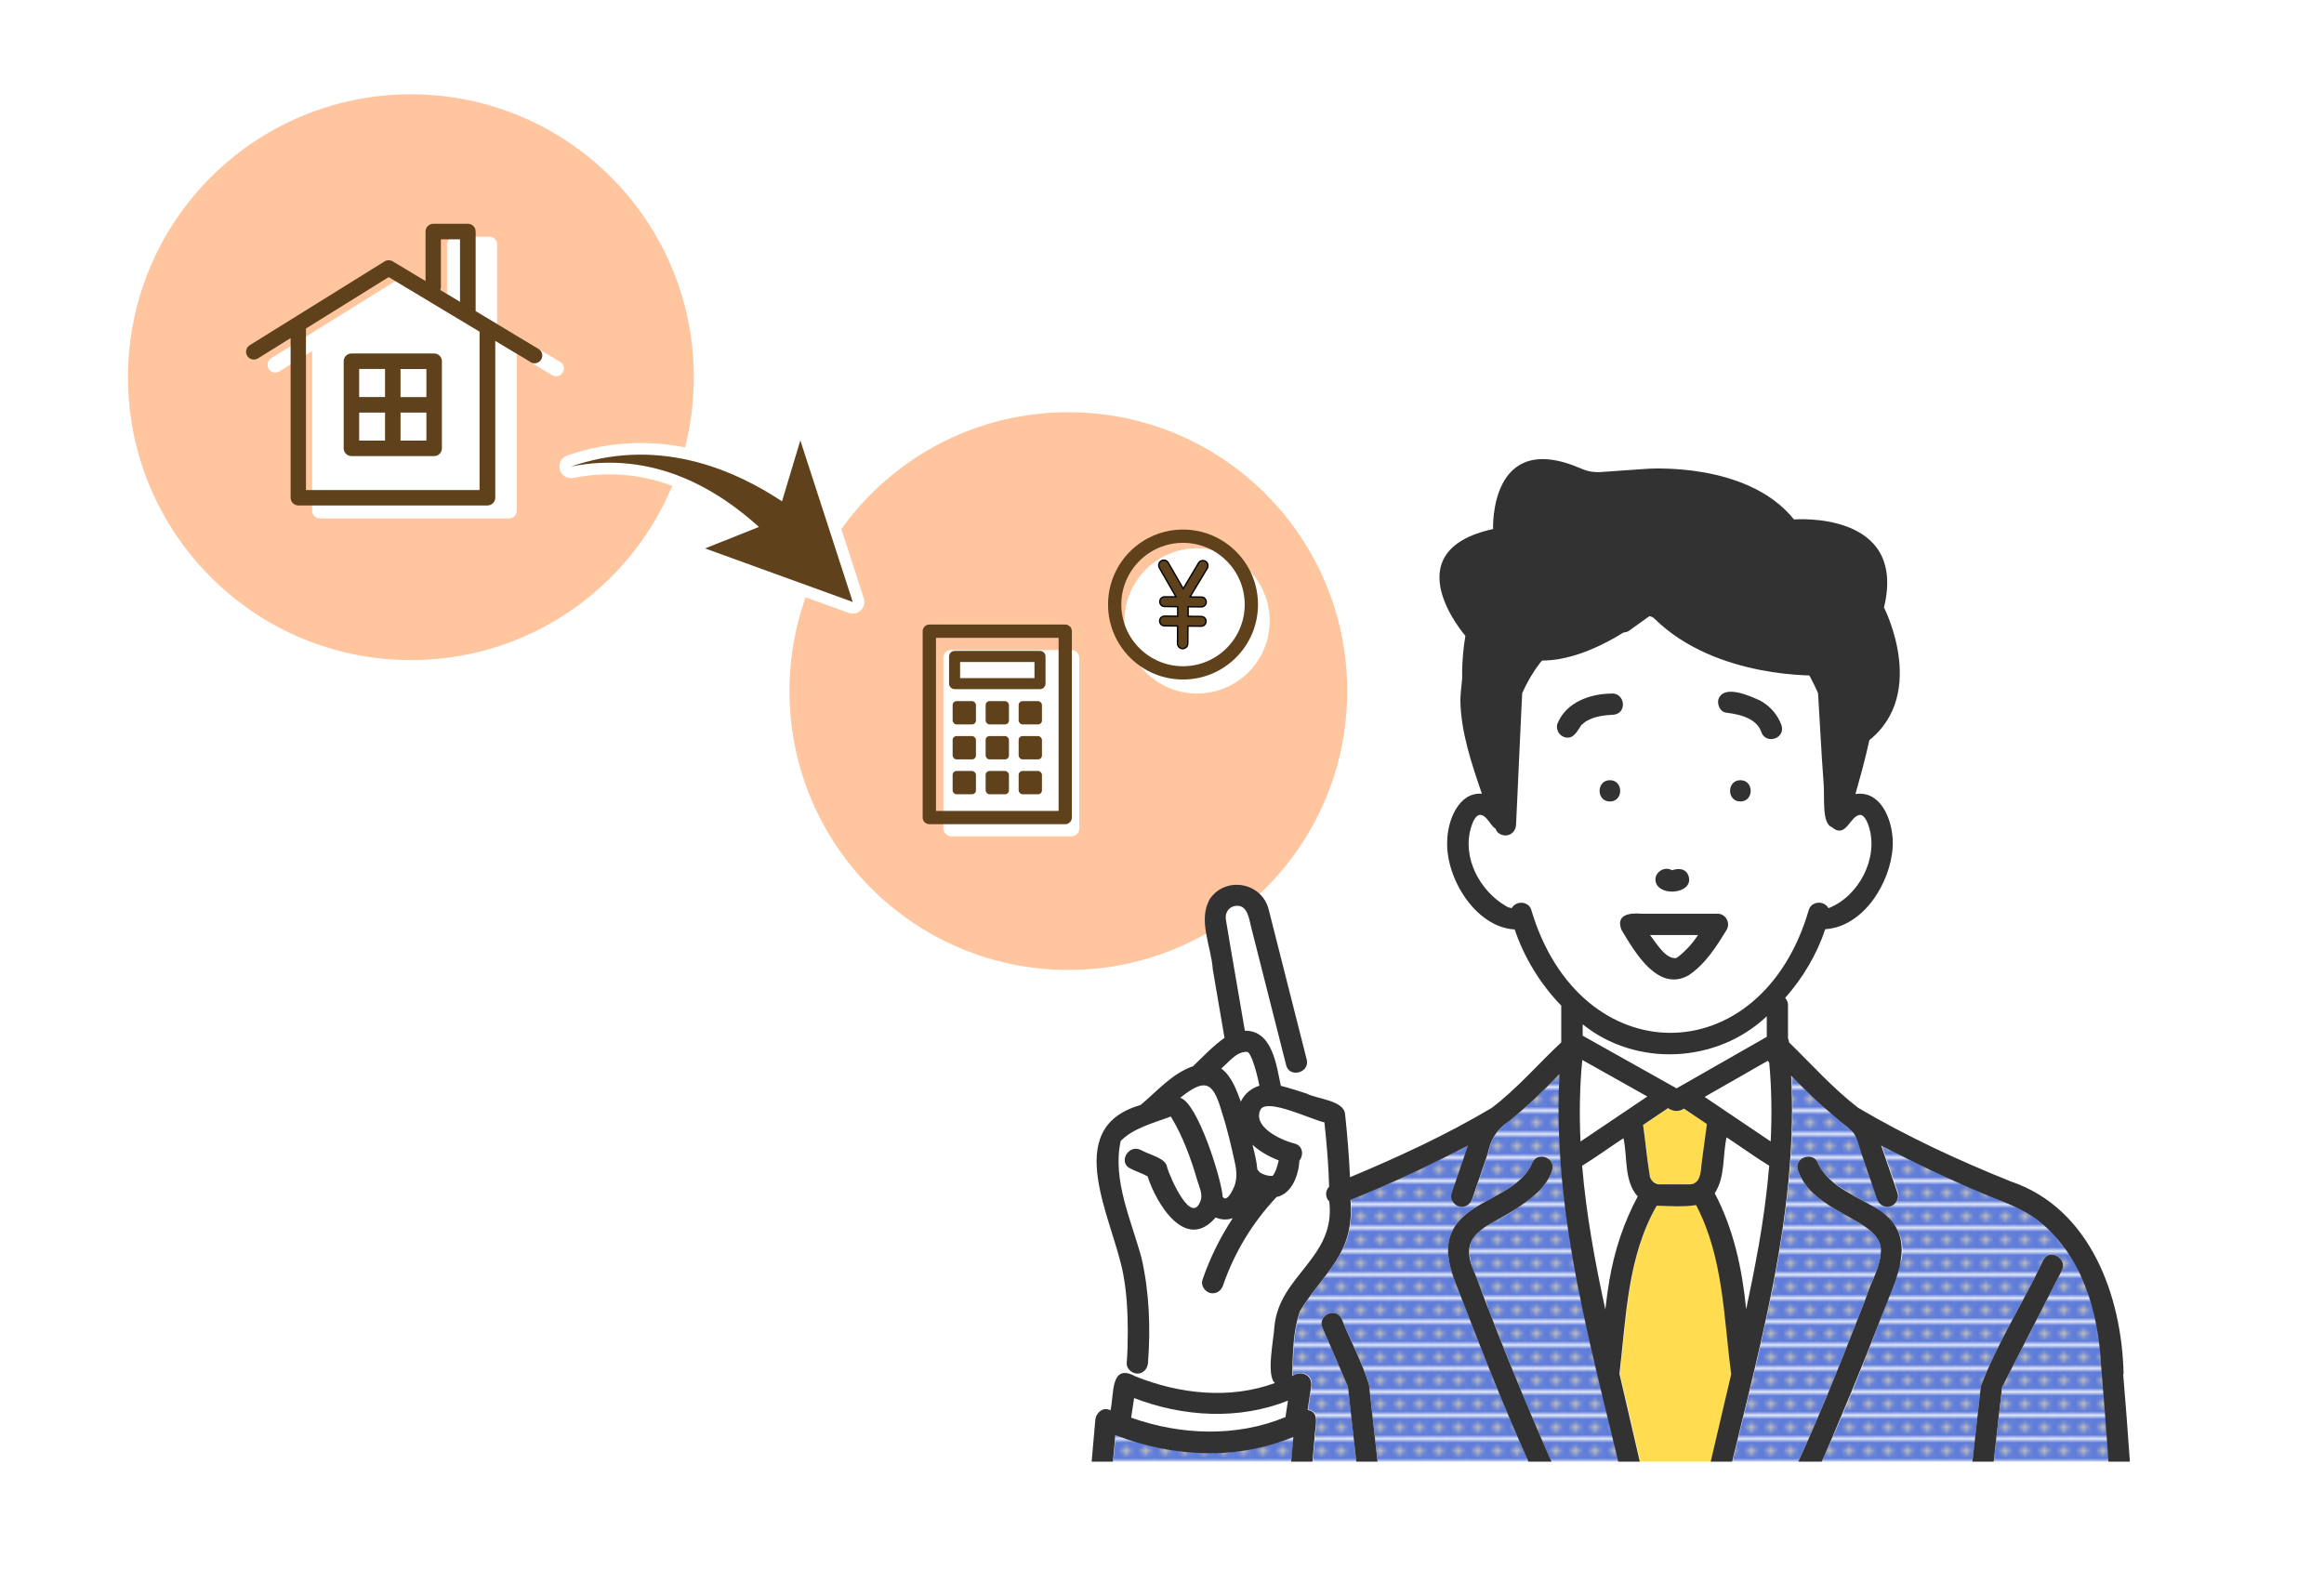 <?xml version="1.0" encoding="UTF-8"?>
<svg id="_レイヤー_2" data-name="レイヤー_2" xmlns="http://www.w3.org/2000/svg" xmlns:xlink="http://www.w3.org/1999/xlink" viewBox="0 0 345 237">
  <defs>
    <style>
      .cls-1, .cls-2, .cls-3 {
        fill: none;
      }

      .cls-4 {
        fill: #323232;
      }

      .cls-5 {
        fill: #bdbdbd;
      }

      .cls-6 {
        fill: url(#_青ドット_2);
        isolation: isolate;
      }

      .cls-7 {
        fill: #5f411b;
      }

      .cls-8 {
        fill: #5f7cd9;
      }

      .cls-9 {
        fill: #fff;
      }

      .cls-2 {
        stroke: #fff;
        stroke-linecap: round;
        stroke-linejoin: round;
        stroke-width: 3.46px;
      }

      .cls-3 {
        stroke: #000;
        stroke-miterlimit: 10;
        stroke-width: .2px;
      }

      .cls-10 {
        fill: #ffc59f;
      }

      .cls-11 {
        clip-path: url(#clippath);
      }

      .cls-12 {
        fill: #ffdc50;
      }
    </style>
    <clipPath id="clippath">
      <rect class="cls-1" x="134" y="44.31" width="197" height="172.69"/>
    </clipPath>
    <pattern id="_青ドット_2" data-name="青ドット 2" x="0" y="0" width="4.98" height="5.18" patternTransform="translate(-5764.76 -7643.96) scale(.58)" patternUnits="userSpaceOnUse" viewBox="0 0 4.98 5.18">
      <g>
        <rect class="cls-1" width="4.98" height="5.18"/>
        <rect class="cls-8" x="0" y="0" width="4.98" height="5.18"/>
        <circle class="cls-5" cx="2.49" cy="2.59" r="1.06"/>
      </g>
    </pattern>
  </defs>
  <g id="_レイヤー_5" data-name="レイヤー_5">
    <g>
      <g>
        <g id="_長方形_2123" data-name="長方形_2123">
          <rect class="cls-1" width="345" height="237"/>
        </g>
        <g>
          <circle class="cls-10" cx="61" cy="56" r="42"/>
          <g>
            <path class="cls-9" d="M83.14,53.72l-9.34-5.6v-11.82c0-.64-.52-1.15-1.15-1.15h-5.14c-.64,0-1.15.52-1.15,1.15v7.35l-4.87-2.92c-.37-.22-.83-.22-1.2,0l-20.03,12.45c-.54.34-.71,1.05-.37,1.59.34.54,1.04.7,1.59.37l4.85-3.02v23.7c0,.64.52,1.15,1.15,1.15h28.08c.64,0,1.15-.52,1.15-1.15v-23.28l5.26,3.16c.19.11.39.16.59.16.39,0,.77-.2.99-.56.33-.55.15-1.25-.39-1.58Z"/>
            <g>
              <path class="cls-7" d="M78.76,53.78c.19.11.39.16.59.16.39,0,.77-.2.99-.56.33-.55.15-1.25-.39-1.58l-9.34-5.61v-11.82c0-.64-.52-1.15-1.15-1.15h-5.14c-.64,0-1.15.52-1.15,1.15v7.35l-4.87-2.92c-.37-.22-.83-.22-1.2,0l-20.03,12.45c-.54.34-.71,1.05-.37,1.59.34.54,1.04.7,1.59.37l4.85-3.02v23.7c0,.64.52,1.15,1.15,1.15h28.08c.64,0,1.15-.52,1.15-1.15v-23.28l5.26,3.16ZM65.45,42.61v-7.08h2.84v9.28l-2.93-1.76c.06-.14.09-.29.09-.44ZM71.19,72.75h-25.77v-23.98l12.28-7.63,13.49,8.1v23.51Z"/>
              <path class="cls-7" d="M51.02,53.63v12.93c0,.64.52,1.15,1.15,1.15h12.28c.64,0,1.15-.52,1.15-1.15v-12.93c0-.64-.52-1.15-1.15-1.15h-12.28c-.64,0-1.15.52-1.15,1.15ZM53.32,61.25h3.84v4.16h-3.84v-4.16ZM59.46,65.41v-4.16h3.84v4.16h-3.84ZM63.3,58.95h-3.84v-4.16h3.84v4.16ZM57.16,54.78v4.16h-3.84v-4.16h3.84Z"/>
            </g>
          </g>
        </g>
        <g>
          <circle class="cls-10" cx="158.6" cy="102.6" r="41.4"/>
          <g>
            <circle class="cls-9" cx="177.71" cy="92.18" r="10.78"/>
            <path class="cls-7" d="M175.62,80.59c5.05,0,9.16,4.11,9.16,9.16s-4.11,9.16-9.16,9.16-9.16-4.11-9.16-9.16,4.11-9.16,9.16-9.16M175.62,78.62c-6.15,0-11.13,4.98-11.13,11.13s4.98,11.13,11.13,11.13,11.13-4.98,11.13-11.13-4.98-11.13-11.13-11.13h0Z"/>
            <g>
              <path class="cls-7" d="M179.23,84.35l-2.57,4.27,1.69.02c.4,0,.73.33.72.74,0,.4-.33.73-.74.72l-1.95-.02v1.42s1.94.02,1.94.02c.4,0,.73.33.72.73,0,.4-.33.73-.74.72l-1.95-.02-.02,2.57c0,.44-.34.78-.77.78-.42,0-.76-.35-.76-.79l.02-2.57-1.95-.02c-.4,0-.73-.33-.72-.73,0-.4.33-.73.73-.72l1.95.02v-1.42s-1.94-.02-1.94-.02c-.4,0-.73-.33-.72-.73,0-.4.33-.73.73-.72h1.68s-2.47-4.29-2.47-4.29c-.2-.37-.08-.84.28-1.04.37-.22.84-.08,1.04.28l2.22,3.85,2.28-3.82c.2-.34.68-.47,1.02-.25.36.2.47.68.26,1.02Z"/>
              <path class="cls-3" d="M179.23,84.35l-2.57,4.27,1.69.02c.4,0,.73.33.72.74,0,.4-.33.73-.74.72l-1.95-.02v1.42s1.94.02,1.94.02c.4,0,.73.33.72.73,0,.4-.33.73-.74.72l-1.95-.02-.02,2.57c0,.44-.34.78-.77.78-.42,0-.76-.35-.76-.79l.02-2.57-1.95-.02c-.4,0-.73-.33-.72-.73,0-.4.33-.73.73-.72l1.95.02v-1.42s-1.94-.02-1.94-.02c-.4,0-.73-.33-.72-.73,0-.4.33-.73.73-.72h1.68s-2.47-4.29-2.47-4.29c-.2-.37-.08-.84.28-1.04.37-.22.84-.08,1.04.28l2.22,3.85,2.28-3.82c.2-.34.68-.47,1.02-.25.36.2.47.68.26,1.02Z"/>
            </g>
          </g>
          <g>
            <rect class="cls-9" x="140.05" y="96.5" width="20.17" height="27.66" rx="1.13" ry="1.13"/>
            <path class="cls-7" d="M158.13,122.36h-20.17c-.54,0-.99-.44-.99-.99v-27.66c0-.54.44-.99.99-.99h20.17c.54,0,.99.44.99.99v27.66c0,.54-.44.99-.99.99ZM138.95,120.39h18.2v-25.69h-18.2v25.69Z"/>
            <g>
              <rect class="cls-7" x="141.42" y="104.09" width="3.46" height="3.46" rx=".58" ry=".58"/>
              <rect class="cls-7" x="146.32" y="104.09" width="3.46" height="3.46" rx=".58" ry=".58"/>
              <rect class="cls-7" x="151.22" y="104.09" width="3.46" height="3.46" rx=".58" ry=".58"/>
            </g>
            <g>
              <rect class="cls-7" x="141.42" y="109.28" width="3.46" height="3.46" rx=".58" ry=".58"/>
              <rect class="cls-7" x="146.32" y="109.28" width="3.46" height="3.46" rx=".58" ry=".58"/>
              <rect class="cls-7" x="151.22" y="109.28" width="3.46" height="3.46" rx=".58" ry=".58"/>
            </g>
            <g>
              <rect class="cls-7" x="141.42" y="114.46" width="3.46" height="3.46" rx=".58" ry=".58"/>
              <rect class="cls-7" x="146.32" y="114.46" width="3.46" height="3.46" rx=".58" ry=".58"/>
              <rect class="cls-7" x="151.22" y="114.46" width="3.46" height="3.46" rx=".58" ry=".58"/>
            </g>
            <path class="cls-7" d="M154.39,102.31h-12.68c-.45,0-.82-.37-.82-.82v-4.03c0-.45.37-.82.82-.82h12.68c.45,0,.82.37.82.82v4.03c0,.45-.37.82-.82.82ZM142.53,100.68h11.04v-2.4h-11.04v2.4Z"/>
          </g>
        </g>
        <g class="cls-11">
          <g>
            <path class="cls-4" d="M291.42,229.48c-.25,2.38,3.22,2.42,3.16,0h-3.16Z"/>
            <path class="cls-4" d="M202.73,229.48c-.05,2.41,3.42,2.38,3.16,0h-3.16Z"/>
            <g>
              <g>
                <path class="cls-9" d="M264.66,114.18c-3.72-1-7.73-.97-11.47-.03-.15,3.85-.26,8.38,4.74,8.67,6.59.47,6.98-3.22,6.73-8.64ZM258.36,119c-2.04,0-2.04-3.16,0-3.16s2.04,3.16,0,3.16Z"/>
                <path class="cls-9" d="M269.89,102.9c-3.07-6.95-6.86-10.11-12.91-14.3-2,1.81-4.5,2.99-6.91,4.15-2.5.84-2.48-1.52-2.39-3.3-1.94,1.39-3.89,2.79-5.83,4.18-1.16.83-2.67-.55-2.32-1.79.19-.68.35-1.37.51-2.07-6.25,3.54-10.99,6.27-14.08,13.13-.15,3.25-.3,6.5-.45,9.76,1.24-.18,2.52-.02,3.77-.07,1.55-3.09,15.64-3.18,17.07.08,1.33-.2,2.71-.02,4.06-.08,1.1-3.08,15.9-3.09,17.03,0h3.02c-.19-3.23-.38-6.46-.57-9.69ZM239.58,106.66c-6.35-.99-5.16,3.21-7.89,2.09-2.4-1.95,1.47-4.55,3.36-5.01,1.73-.31,5.84-1.19,6.12,1.34.04.79-.76,1.68-1.58,1.58ZM264.15,108.74c-2.66,1.21-1.45-3.06-7.89-2.09-2.04.03-2.07-3.16,0-3.16,1.5-.18,3.07-.17,4.53.24,1.9.48,5.74,3.04,3.36,5.01Z"/>
                <path class="cls-9" d="M234.23,113.71c-.72.12-1.47.27-2.17.44-.38,5.33.4,9.29,6.74,8.67,5.03-.24,4.87-4.87,4.74-8.7-2.93-.81-6.28-.85-9.3-.41ZM238.99,119c-2.04,0-2.04-3.16,0-3.16s2.04,3.16,0,3.16Z"/>
                <path class="cls-9" d="M245.1,153.23c11.11,1.82,20.9-7.89,23.4-18.09.35-1.4,2.32-1.49,2.93-.32,4.48-1.72,7.49-7.43,6.01-12.09-.18-.56-.57-1.68-1.26-1.77-1.6.07-2.08,3.65-4.26,1.82-1.66-.63-.9-5.34-1.27-7.03h-2.78c1.67,13.86-19.59,13.78-17.84,0-1.11-.01-2.23.02-3.34-.01,1.76,13.76-19.49,13.89-17.83.01-1.15-.07-2.37.15-3.49-.11-.1,2.27-.21,4.54-.31,6.8-.03.7-.47,1.34-1.16,1.53-.71.2-1.68-.18-1.88-.95-.8-.45-1.29-2.08-2.35-2.05-.69.1-1.07,1.21-1.26,1.77-1.43,4.5,1.22,9.48,5.15,11.77-.06-.03.36.18.34.18.15.04.53.13.43.12.03,0,.06,0,.09,0,.62-1.16,2.57-1.07,2.92.33,2.24,8.42,8.94,16.4,17.76,18.09ZM245.97,129.77c.48-.89,1.51-.87,2.34-.57,1.22-.67,2.81.38,2.41,1.79-.73,2.35-6.07,1.55-4.74-1.22ZM242.07,136.23h12.9c1.21,0,1.95,1.34,1.37,2.38-1.53,2.5-3.18,5.14-5.68,6.78-4.56,2.53-7.98-3.49-9.95-6.78-.57-1.09.11-2.35,1.37-2.38Z"/>
              </g>
              <polygon class="cls-9" points="227.16 106.13 223.05 114.58 237.46 142.82 243.57 150.87 263.53 141.09 266.12 122.88 272.53 115.15 267.11 100.63 254.72 96.63 227.08 106.52 227.16 106.13"/>
            </g>
            <path class="cls-12" d="M250.97,175.83c.79-.11,1.3-.59,1.44-1.57.34-2.46.66-4.91,1-7.37-1.13-.76-2.27-1.53-3.4-2.29-.71.47-1.61.46-2.37-.08-1.23.83-2.47,1.66-3.7,2.5.36,2.58.59,5.17,1.02,7.74.59,1.89,4.38.8,6.02,1.08Z"/>
            <path class="cls-9" d="M236.18,154.46c4.24,2.38,8.47,4.75,12.71,7.13,4.46-2.55,8.92-5.1,13.39-7.65v-3.06c-7.37,7.02-19.38,7.62-27.33,1.2v1.69c.41.23.82.46,1.24.69Z"/>
            <path class="cls-9" d="M234.9,157.37c-.39,4.02-.45,8.06-.26,12.1,3.31-2.23,6.61-4.45,9.92-6.68-3.22-1.81-6.43-3.61-9.65-5.42Z"/>
            <path class="cls-9" d="M241.71,174.47c-.23-1.83-.46-3.66-.7-5.49-2.06,1.34-4.05,2.81-6.14,4.09.6,7.19,1.91,14.29,3.44,21.34.6-5.84,1.98-11.61,4.81-16.78-.83-.83-1.26-1.94-1.41-3.15Z"/>
            <path class="cls-9" d="M262.65,157.81c-.08-.1-.15-.21-.21-.32-3.13,1.79-6.26,3.58-9.39,5.37,3.27,2.2,6.54,4.41,9.81,6.61.18-3.88.14-7.77-.21-11.65Z"/>
            <path class="cls-12" d="M185.85,157.21s.02.04.03.07c-.02-.04-.03-.07-.05-.11,0,.01.01.02.01.04Z"/>
            <path class="cls-9" d="M186.66,173.65c.52.68,1.41.97,2.25.93.54-.64.71-1.51.92-2.3-1.42-.54-2.81-1.32-3.91-2.33.31,1.22.62,2.46.73,3.69Z"/>
            <path class="cls-9" d="M186.7,160.06c-.37-1.38-.64-2.79-1.41-3.84-.05-.01-.27-.05-.29-.06-1.57.07-2.58,1.54-3.7,2.48,1.56,1.18,2.24,3.16,2.9,4.92.53-1.16,1.62-2.03,2.75-2.35-.08-.38-.16-.76-.25-1.14Z"/>
            <path class="cls-12" d="M185.81,157.13s.02.04.02.05c0-.02-.02-.04-.02-.05Z"/>
            <path class="cls-9" d="M180.63,209.93c-4.21,0-8.35-.91-12.28-2.37-.15.97-.29,1.94-.44,2.91,7.35,2.61,15.64,2.93,22.91-.09.12-.81.25-1.63.37-2.44-3.37,1.29-6.92,2-10.56,1.99Z"/>
            <path class="cls-12" d="M187.05,174.07s.07.06.1.09c-.04-.04-.06-.07-.11-.1,0,0,0,0,0,0Z"/>
            <path class="cls-9" d="M262.36,172.92c-2.02-1.36-4.03-2.72-6.05-4.08-.61,2.73-.18,5.91-1.76,8.3,2.82,5.32,4.08,11.27,4.67,17.23,1.51-7.04,2.83-14.13,3.42-21.32-.09-.03-.19-.08-.27-.14Z"/>
            <path class="cls-12" d="M257.06,203.95c-1.14-8.52-1.14-17.31-5.21-25.1-1.91.29-3.93.13-5.85.09-4.35,7.61-4.53,16.49-5.53,24.96,1.97,8.53,3.95,17.05,5.93,25.58h4.72c1.97-8.51,3.94-17.02,5.95-25.53Z"/>
            <path class="cls-6" d="M225,179.49c-2.07,1.64-5.08,2.17-6.48,4.54-1.4,3.05,1.62,7.26,2.45,10.34,4.73,11.9,9.31,23.99,15.74,35.11h6.44c-4.81-23.12-12.89-46.2-11.58-70.08-2.33,2.47-4.81,4.79-7.44,6.95-1.87,1.22-2.77,2.71-3.22,4.88-.77,2.24-1.53,4.48-2.3,6.72-.28.81-1.08,1.34-1.95,1.1-.79-.22-1.38-1.14-1.1-1.95.81-2.36,1.62-4.73,2.43-7.09-5.68,2.96-11.49,5.71-17.44,8.07.61,8.12-3.81,10.48-7.5,16.52-1.08,3.12-1.05,6.4-1.15,9.63,1.34-.92,3.06-.15,2.81,1.56-.17,1.16-.35,2.32-.52,3.47,1.91.3,1.07,2.56,1.05,3.89-.48,5.44-.96,10.88-1.44,16.32h8.95c-.88-7.87-1.76-15.75-2.64-23.62-1.23-2.86-2.47-5.71-3.7-8.57-.96-1.84,1.67-3.38,2.73-1.6,1.3,3.31,3.07,6.49,4.1,9.87.89,7.97,1.78,15.94,2.67,23.91h27.16c-6.23-11.56-11.09-23.8-15.82-36.03-1.42-3.75-3.79-8.15-.94-11.83,2.9-3.71,8.95-4.33,11.08-8.78.57-1.95,3.62-1.12,3.05.84-.76,2.59-3.29,4.4-5.43,5.82Z"/>
            <path class="cls-6" d="M192.05,213.28c-8.4,3.52-18.02,3-26.43-.27-.49,5.49-.97,10.98-1.46,16.47h26.45c.48-5.4.95-10.8,1.43-16.2Z"/>
            <path class="cls-6" d="M311.97,202.57c-.4-7.92-2.79-16.16-9.15-21.31-2.49-1.99-5.5-2.92-8.39-4.14-5.12-2.16-10.15-4.55-15.09-7.12.81,2.37,1.62,4.73,2.43,7.09.28.81-.32,1.73-1.1,1.95-.86.24-1.67-.3-1.95-1.1-.78-2.29-1.57-4.58-2.35-6.87-.32-.93-.53-2.07-1.1-2.89-.57-.73-1.39-1.25-2.07-1.84-2.55-2.09-4.96-4.34-7.23-6.72,1.25,23.81-6.83,46.8-11.6,69.85h6.25c6.56-11.63,11.44-24.11,16.28-36.53.76-2.51,2.38-4.91,2.32-7.58-.32-4.49-10.26-5.28-12.33-11.7-.57-1.96,2.48-2.79,3.05-.84,2.93,5.84,13.59,5.79,12.39,14.06-4.96,14.54-10.84,28.97-18.06,42.58h27.15c.88-7.9,1.77-15.79,2.65-23.69,2.46-6.47,6.32-12.45,9.28-18.74.93-1.81,3.66-.21,2.73,1.6-2.95,5.76-5.91,11.53-8.86,17.29-.88,7.85-1.75,15.69-2.63,23.54h19.31c-.56-8.97-1.14-17.95-1.92-26.91Z"/>
            <path class="cls-9" d="M189.32,205.28c-1.33-1.19-.16-6.53-.07-8.4.7-7.62,9.16-10.19,8.14-18.57-.64-.57-.61-1.62-.02-2.17-.08-3.19-.36-6.4-.7-9.56-1.88-.38-8.51-3.67-9.49-1.89-1.2,2.52,2.89,4.49,5.04,5.03,1.29.33,1.37,1.74.73,2.54-.1,2.06-1.11,4.94-3.39,5.4-3.55,3.76-6.28,8.25-7.95,13.14-.28.81-1.08,1.34-1.95,1.1-.79-.22-1.38-1.14-1.1-1.95,1.11-3.24,2.63-6.31,4.5-9.15-.85.29-1.74.25-2.55-.1-4.45,5.17-8.79-2.01-10.1-6.11-.84-.46-1.75-.74-2.6-1.18-1.82-.93-.21-3.66,1.6-2.73,1.26.77,3.26.9,3.88,2.4.05.17.15.62.03.2.42,1.43,3.7,9,5.02,4.72.22-.9-.29-1.93-.55-2.82-.96-3.29-2.15-6.54-3.93-9.48-2.53.96-5.51,1.67-7.44,3.63-1.29,5.79,1.6,11.83,3.08,17.37,1.16,5.08,1.36,10.39.96,15.58-.06.93-.82,1.73-1.8,1.56l-.07.4c6.54,2.65,14.03,3.47,20.75,1.01Z"/>
            <path class="cls-9" d="M190.95,158.1c-1.88-7.4-3.75-14.8-5.63-22.2-.42-2.18-3.56-1.78-3.35.45.91,5.55,1.92,11.09,2.84,16.64,4.08-.04,4.67,5.09,5.34,8.18,1.28.32,2.53.73,3.79,1.14l-.67-3.34c-.82.47-2.03.31-2.33-.88Z"/>
            <path class="cls-9" d="M183.34,172.71c-.94-3.74-1.48-7.82-3.53-11.15-1.42-1.31-3.39.59-4.61,1.42,2.53.63,6.14,12,6.31,14.71.67.92,1.55-1.19,1.73-1.56.42-1.13.35-2.26.1-3.42Z"/>
            <path class="cls-12" d="M186.93,173.95s-.03-.03-.05-.05c.02.02.04.05.07.07,0,0,0-.01-.01-.02Z"/>
            <path class="cls-12" d="M186.96,173.98s-.05-.02.03.04c0-.01-.02-.03-.03-.04Z"/>
            <path class="cls-12" d="M261.84,107.97c.05.07.15.17.03.04-.01-.01-.02-.02-.03-.04Z"/>
            <path class="cls-12" d="M185.28,156.22s0,0-.01-.02c-.06-.04-.05-.01.01.02Z"/>
            <path class="cls-12" d="M247.64,142.48c.06.05.04.03,0,0h0Z"/>
            <path class="cls-12" d="M271.2,134.86s0,0,.01,0c0,0-.01,0-.01,0Z"/>
            <path class="cls-12" d="M187.02,174.05s-.02-.02-.03-.03c.1.16.15.11.03.03Z"/>
            <path class="cls-4" d="M239.11,102.97c-3.13.06-6.58,1.3-7.87,4.38-.34.76.12,1.78.9,2.05,1.38.52,1.95-.8,2.59-1.71-.13.13,0-.01.07-.09,0,0,0,.01-.01.02.19-.18.39-.34.6-.49-.01,0-.03.01-.04.01.07-.03.24-.15.13-.06,1.24-.76,2.72-.9,4.14-.98,2.04-.31,1.55-3.38-.5-3.13Z"/>
            <path class="cls-4" d="M238.99,115.83c-2.04,0-2.04,3.16,0,3.16s2.04-3.16,0-3.16Z"/>
            <path class="cls-4" d="M240.7,138.03c1.97,3.29,5.4,9.31,9.95,6.78,2.49-1.64,4.15-4.28,5.68-6.78.59-1.04-.15-2.38-1.37-2.38h-11.3c-1.72-.15-3.82.11-2.96,2.38ZM247.64,141.9s.06.05,0,0h0ZM251.51,139.61c-.69.98-2.22,2.43-2.7,2.63-1.61.16-2.95-2.3-3.87-3.42h7.14c-.19.27-.37.53-.57.79Z"/>
            <path class="cls-4" d="M261.34,104.03c-1.55-.7-5.52-2.54-6.26-.14-.15.76.28,1.8,1.16,1.91,1.16.15,2.34.36,3.39.9.81.4,1.52,1.06,1.82,1.93.63,1.96,3.6,1.07,3.03-.91-.57-1.6-1.67-2.87-3.15-3.69ZM261.36,108.39s.02.03.02.04c.08.16,0,.04-.02-.04Z"/>
            <path class="cls-4" d="M258.36,115.83c-2.04,0-2.04,3.16,0,3.16s2.04-3.16,0-3.16Z"/>
            <path class="cls-4" d="M296.93,208.46c.09-.84.19-1.68.28-2.52,2.95-5.76,5.91-11.53,8.86-17.29.93-1.81-1.8-3.41-2.73-1.6-2.96,6.29-6.82,12.27-9.28,18.74-.88,7.9-1.77,15.79-2.65,23.69h3.16c.78-7.01,1.57-14.01,2.35-21.02Z"/>
            <path class="cls-4" d="M274.39,207.73c1.78-4.27,3.49-8.56,5.15-12.88,1.93-5.01,5.28-11.07-.33-15.03-3.13-2.09-7.49-3.41-9.27-6.99-.57-1.95-3.62-1.12-3.05.84,2.1,6.45,11.99,7.19,12.33,11.7.06,2.67-1.56,5.07-2.32,7.58-4.84,12.41-9.72,24.9-16.28,36.53h3.65c3.93-6.96,7.06-14.41,10.12-21.75Z"/>
            <path class="cls-4" d="M245.97,131.37c1.17,1.85,5.83,1.03,4.58-1.6-.49-.89-1.5-.86-2.33-.57-1.39-.79-3.09.73-2.25,2.17Z"/>
            <path class="cls-4" d="M204.37,215.79c-.38-3.41-.76-6.82-1.14-10.23-1.04-3.38-2.8-6.57-4.1-9.87-1.03-1.77-3.72-.23-2.73,1.6,1.23,2.86,2.47,5.71,3.7,8.57.88,7.87,1.76,15.75,2.64,23.62h3.16c-.51-4.56-1.02-9.13-1.53-13.69Z"/>
            <path class="cls-4" d="M225.98,206.89c-2.44-5.86-4.76-11.77-6.99-17.71-2.9-6.21,1.81-6.91,6.01-9.68,2.14-1.41,4.68-3.22,5.43-5.82.57-1.96-2.48-2.8-3.05-.84-2.13,4.45-8.18,5.06-11.08,8.78-2.85,3.69-.48,8.08.94,11.83,4.73,12.23,9.58,24.47,15.82,36.03h3.65c-4.23-7.17-7.54-14.93-10.73-22.59Z"/>
            <path class="cls-4" d="M185.85,157.21s-.02-.06-.04-.09c-.03-.06-.04-.07.04.09Z"/>
            <path class="cls-4" d="M186.98,174s-.03-.03-.05-.05c0,0,0,.01.01.02,0,0,0,0,0,0,.03.04.07.08.11.11,0,0,0,0,0,0,0,0,.02,0,.03.01-.04-.04-.07-.06-.09-.08Z"/>
            <path class="cls-4" d="M315.25,203.96c-.26-11.49-4.9-24.53-16.69-28.54-7.77-3.11-15.48-6.69-22.69-10.94-3.76-2.88-6.92-6.46-10.28-9.72-.01-.21-.07-.41-.16-.6v-4.96c0-.39-.16-.76-.42-1.05,2.62-2.96,4.7-6.45,5.95-10.2,5.71-.37,9.73-6.95,10.01-12.24.21-3.29-1.44-8.42-5.53-7.83,2.31-8.09,4.67-17.07,1.8-25.3-1.82-4.49-4.88-9.5-9.92-10.62-9.36-10.99-25.87-10.26-37.1-2.59-8.33,5.14-13.04,14.96-13.43,24.58.08,4.76,1.67,9.43,3.2,13.89-3.5-.28-5.12,4.11-5.15,7.03-.24,5.48,4.19,12.78,10.02,13.12,1.38,4.12,3.79,8.09,6.91,11.31v5.45c-3.43,3.2-6.55,6.88-10.35,9.75-6.68,3.96-13.83,7.28-21.01,10.27-.15-3.12-.39-6.23-.73-9.34-.14-2.07-4.14-2.26-5.75-3.09l.58,2.91-.58-2.91c-1.26-.41-2.51-.81-3.79-1.14-.66-3.09-1.26-8.23-5.34-8.18-.93-5.55-1.93-11.1-2.84-16.64-.08-.85.4-1.64,1.24-1.86,2.12-.47,2.23,2.15,2.65,3.57.96,3.79,1.92,7.58,2.88,11.37.73,2.89,1.47,5.78,2.2,8.67.3,1.18,1.51,1.35,2.33.88l-.71-3.57.71,3.57c.55-.32.92-.92.72-1.72-1.9-7.47-3.79-14.94-5.68-22.41-1.11-3.89-6.27-4.79-8.63-1.52-1.94,3.15.15,7.14.37,10.56.58,3.39,1.16,6.77,1.74,10.16-1.71,1.2-3.16,2.77-4.67,4.21-3.13,1.08-5.33,3.72-7.81,5.77-12.01,3.43-4.01,17.02-2.54,25.19.51,2.75.65,5.57.66,8.36,0,1.58-.03,3.16-.16,4.73-.06.77.63,1.44,1.36,1.56l.37-2.12-.37,2.12c.98.17,1.74-.63,1.8-1.56.4-5.19.2-10.5-.96-15.58-1.49-5.54-4.37-11.58-3.09-17.37,1.93-1.96,4.92-2.67,7.44-3.63,1.79,2.94,2.97,6.19,3.93,9.48.26.89.77,1.92.55,2.82-1.32,4.27-4.6-3.29-5.02-4.72-.14-1.41-2.5-1.83-3.91-2.61-1.81-.92-3.41,1.8-1.6,2.73.84.44,1.76.72,2.6,1.18,1.31,4.1,5.66,11.28,10.1,6.11.81.35,1.7.4,2.55.1-1.87,2.84-3.39,5.91-4.5,9.15-.28.81.32,1.73,1.1,1.95.87.24,1.67-.29,1.95-1.1,1.67-4.9,4.41-9.38,7.95-13.14,2.29-.46,3.29-3.33,3.39-5.4.64-.8.56-2.21-.73-2.54-2.15-.54-6.25-2.51-5.05-5.03.97-1.78,7.62,1.51,9.49,1.89.34,3.17.62,6.37.7,9.56-.59.55-.61,1.6.02,2.17,1.02,8.39-7.43,10.94-8.14,18.57-.09,1.86-1.26,7.23.07,8.4-6.72,2.46-14.2,1.63-20.75-1.01l-.61,3.49.61-3.49c-3.75-2.03-3.1,2.82-3.66,5.07-1.08-.63-2.18.39-2.25,1.43-.55,6.24-1.1,12.47-1.65,18.71h3.16c.48-5.49.97-10.98,1.46-16.47,8.41,3.27,18.03,3.8,26.43.27-.48,5.4-.95,10.8-1.43,16.2h3.16c.48-5.44.96-10.88,1.44-16.32.02-1.34.86-3.6-1.05-3.89.17-1.16.35-2.32.52-3.47.25-1.72-1.47-2.49-2.81-1.56.1-3.23.07-6.51,1.15-9.63,3.69-6.02,8.12-8.41,7.5-16.52,5.95-2.36,11.76-5.11,17.44-8.07-.81,2.36-1.62,4.73-2.43,7.09-.28.81.32,1.73,1.11,1.95.87.24,1.67-.29,1.95-1.1.77-2.24,1.53-4.48,2.3-6.72.47-2.2,1.34-3.64,3.22-4.88,2.63-2.15,5.11-4.48,7.44-6.95-1.31,23.88,6.77,46.96,11.58,70.08h3.25c-1.98-8.53-3.96-17.05-5.93-25.58,1-8.47,1.18-17.35,5.53-24.96,1.93.05,3.94.21,5.85-.09,4.07,7.79,4.07,16.58,5.21,25.1-2.01,8.51-3.98,17.02-5.95,25.53h3.25c4.77-23.05,12.85-46.04,11.6-69.85,2.27,2.38,4.68,4.63,7.23,6.72.68.59,1.5,1.12,2.07,1.84.57.82.78,1.96,1.1,2.89.78,2.29,1.57,4.58,2.35,6.87.28.81,1.09,1.34,1.95,1.1.79-.22,1.38-1.13,1.1-1.95-.81-2.36-1.62-4.73-2.43-7.09,4.94,2.56,9.97,4.96,15.09,7.12,2.89,1.22,5.9,2.15,8.39,4.14,6.36,5.14,8.74,13.39,9.15,21.31.78,8.96,1.36,17.93,1.92,26.91h3.17c-.51-8.51-1.08-17.02-1.8-25.52ZM185.27,156.2s0,0,.01.02c-.07-.03-.08-.06-.01-.02ZM183.24,176.13c-.18.38-1.06,2.48-1.73,1.56-.17-2.7-3.76-14.05-6.31-14.71,3.56-2.81,4.8-2.58,6.1,1.84.84,2.56,1.47,5.25,2.04,7.88.25,1.16.32,2.29-.1,3.42ZM189.83,172.28c-.21.79-.38,1.66-.92,2.3-.64.03-1.3-.15-1.84-.5.02.02.05.05.08.08-.03-.03-.07-.06-.1-.09.09.1,0,.07-.06-.05-.06-.04-.08-.08-.05-.06-.02-.02-.04-.05-.06-.07.02.02.04.03.05.05-.08-.11-.17-.21-.27-.3-.11-1.24-.42-2.47-.73-3.69,1.09,1.01,2.49,1.79,3.91,2.33ZM184.54,162.95c-.13.19-.24.4-.34.6-.66-1.76-1.34-3.74-2.9-4.92,1.12-.93,2.13-2.41,3.7-2.48.01.01.24.05.29.06.27.31.42.7.6,1.07-.01-.03-.02-.05-.03-.07.5,1.29.83,2.63,1.1,3.98-.94.29-1.79.85-2.41,1.75ZM190.83,210.38c-7.27,3.02-15.56,2.7-22.91.09.15-.97.29-1.94.44-2.91,7.26,2.8,15.55,3.3,22.84.38-.12.81-.25,1.63-.37,2.44ZM271.2,134.86s0,0,.01,0c0,0,0,0-.01,0ZM225.51,112.66c.12-2.56.24-5.12.36-7.68.03-.69.06-1.39.1-2.08,3.09-6.87,7.83-9.59,14.08-13.13-.17.7-.33,1.39-.52,2.07-.34,1.24,1.16,2.62,2.32,1.79,1.94-1.39,3.89-2.79,5.83-4.18-.09,1.78-.11,4.14,2.39,3.3,2.42-1.16,4.91-2.34,6.91-4.15,6.05,4.19,9.84,7.36,12.91,14.3.19,3.23.38,6.46.57,9.69l.26,3.72c.17,1.99-.3,5.93,1.2,6.48,2.18,1.84,2.66-1.74,4.26-1.82.68.1,1.08,1.22,1.26,1.77,1.48,4.66-1.52,10.37-6.01,12.09-.61-1.17-2.57-1.09-2.93.32-7.14,24.31-33.94,24.19-41.16,0-.35-1.39-2.3-1.49-2.92-.33-.03,0-.06,0-.09,0,.11.01-.28-.08-.43-.12.02,0-.4-.21-.34-.18-3.92-2.29-6.58-7.28-5.15-11.77.18-.57.57-1.68,1.26-1.77,1.06-.03,1.55,1.6,2.35,2.05.2.77,1.17,1.15,1.88.95.69-.19,1.13-.83,1.16-1.53.1-2.22.21-4.44.31-6.66l.14-3.12ZM262.28,150.87v3.06c-4.46,2.55-8.92,5.1-13.39,7.65-4.65-2.61-9.29-5.22-13.94-7.82v-1.69c7.95,6.41,19.96,5.81,27.33-1.2ZM234.9,157.37c3.22,1.81,6.43,3.61,9.65,5.42-3.31,2.23-6.61,4.45-9.92,6.68-.19-4.03-.13-8.08.26-12.1ZM238.92,190.04c-.25,1.45-.44,2.91-.61,4.37-1.53-7.05-2.84-14.15-3.44-21.34,2.09-1.28,4.08-2.75,6.14-4.09.61,2.84.06,6.38,2.11,8.65-2.09,3.89-3.46,8.07-4.2,12.42ZM252.75,171.71c-.26,1.18-.09,3.11-.99,3.8-.32.22-.42.27-.8.32-1.49-.01-3.19-.01-4.68,0-.63-.06-1.12-.48-1.34-1.08-.43-2.56-.66-5.16-1.02-7.74,1.23-.83,2.47-1.66,3.7-2.5.76.55,1.66.55,2.37.08,1.13.76,2.27,1.53,3.4,2.29-.22,1.61-.44,3.21-.65,4.82ZM261.02,185.23c-.54,3.06-1.15,6.11-1.8,9.15-.59-5.96-1.85-11.9-4.67-17.23,1.59-2.4,1.15-5.57,1.76-8.3,2.12,1.39,4.17,2.89,6.33,4.22-.34,4.08-.9,8.14-1.61,12.17ZM262.86,169.46c-3.27-2.2-6.54-4.41-9.81-6.61,3.13-1.79,6.26-3.58,9.39-5.37.06.11.13.22.21.32.35,3.88.4,7.77.21,11.65Z"/>
            <path class="cls-4" d="M221.65,78.55s-.62-14.97,13.1-8.97c.91.4,1.9.57,2.89.5l6.7-.47s14.99-1.21,21.98,7.51c0,0,16.87-1.39,13.36,13.07,0,0,7.04,13.69-3.26,20.49l-4.66,10.18-1.63-20.58s-15.33.64-24.54-8.45c-.45-.44-1.16-.47-1.63-.06-2.56,2.22-12.34,8.62-19.26,5.41l-1.9,21.65s-7.73-9.69-5.26-24.43c0,0-10.96-12.54,4.1-15.86Z"/>
          </g>
        </g>
      </g>
      <g>
        <path class="cls-2" d="M126.59,89.36l-7.78-23.98-2.72,9.05c-1.8-1.19-3.66-2.26-5.6-3.2-2.58-1.25-5.29-2.24-8.11-2.89-2.82-.65-5.75-.95-8.72-.81-2.97.14-5.97.72-8.89,1.73,2.95-.59,5.86-.71,8.65-.41,2.79.3,5.45,1.01,7.95,2.04,2.5,1.03,4.85,2.37,7.04,3.92,1.48,1.05,2.9,2.2,4.25,3.42l-7.99,3.19,21.92,7.95Z"/>
        <path class="cls-7" d="M126.59,89.36l-7.78-23.98-2.72,9.05c-1.8-1.19-3.66-2.26-5.6-3.2-2.58-1.25-5.29-2.24-8.11-2.89-2.82-.65-5.75-.95-8.72-.81-2.97.14-5.97.72-8.89,1.73,2.95-.59,5.86-.71,8.65-.41,2.79.3,5.45,1.01,7.95,2.04,2.5,1.03,4.85,2.37,7.04,3.92,1.48,1.05,2.9,2.2,4.25,3.42l-7.99,3.19,21.92,7.95Z"/>
      </g>
    </g>
  </g>
</svg>